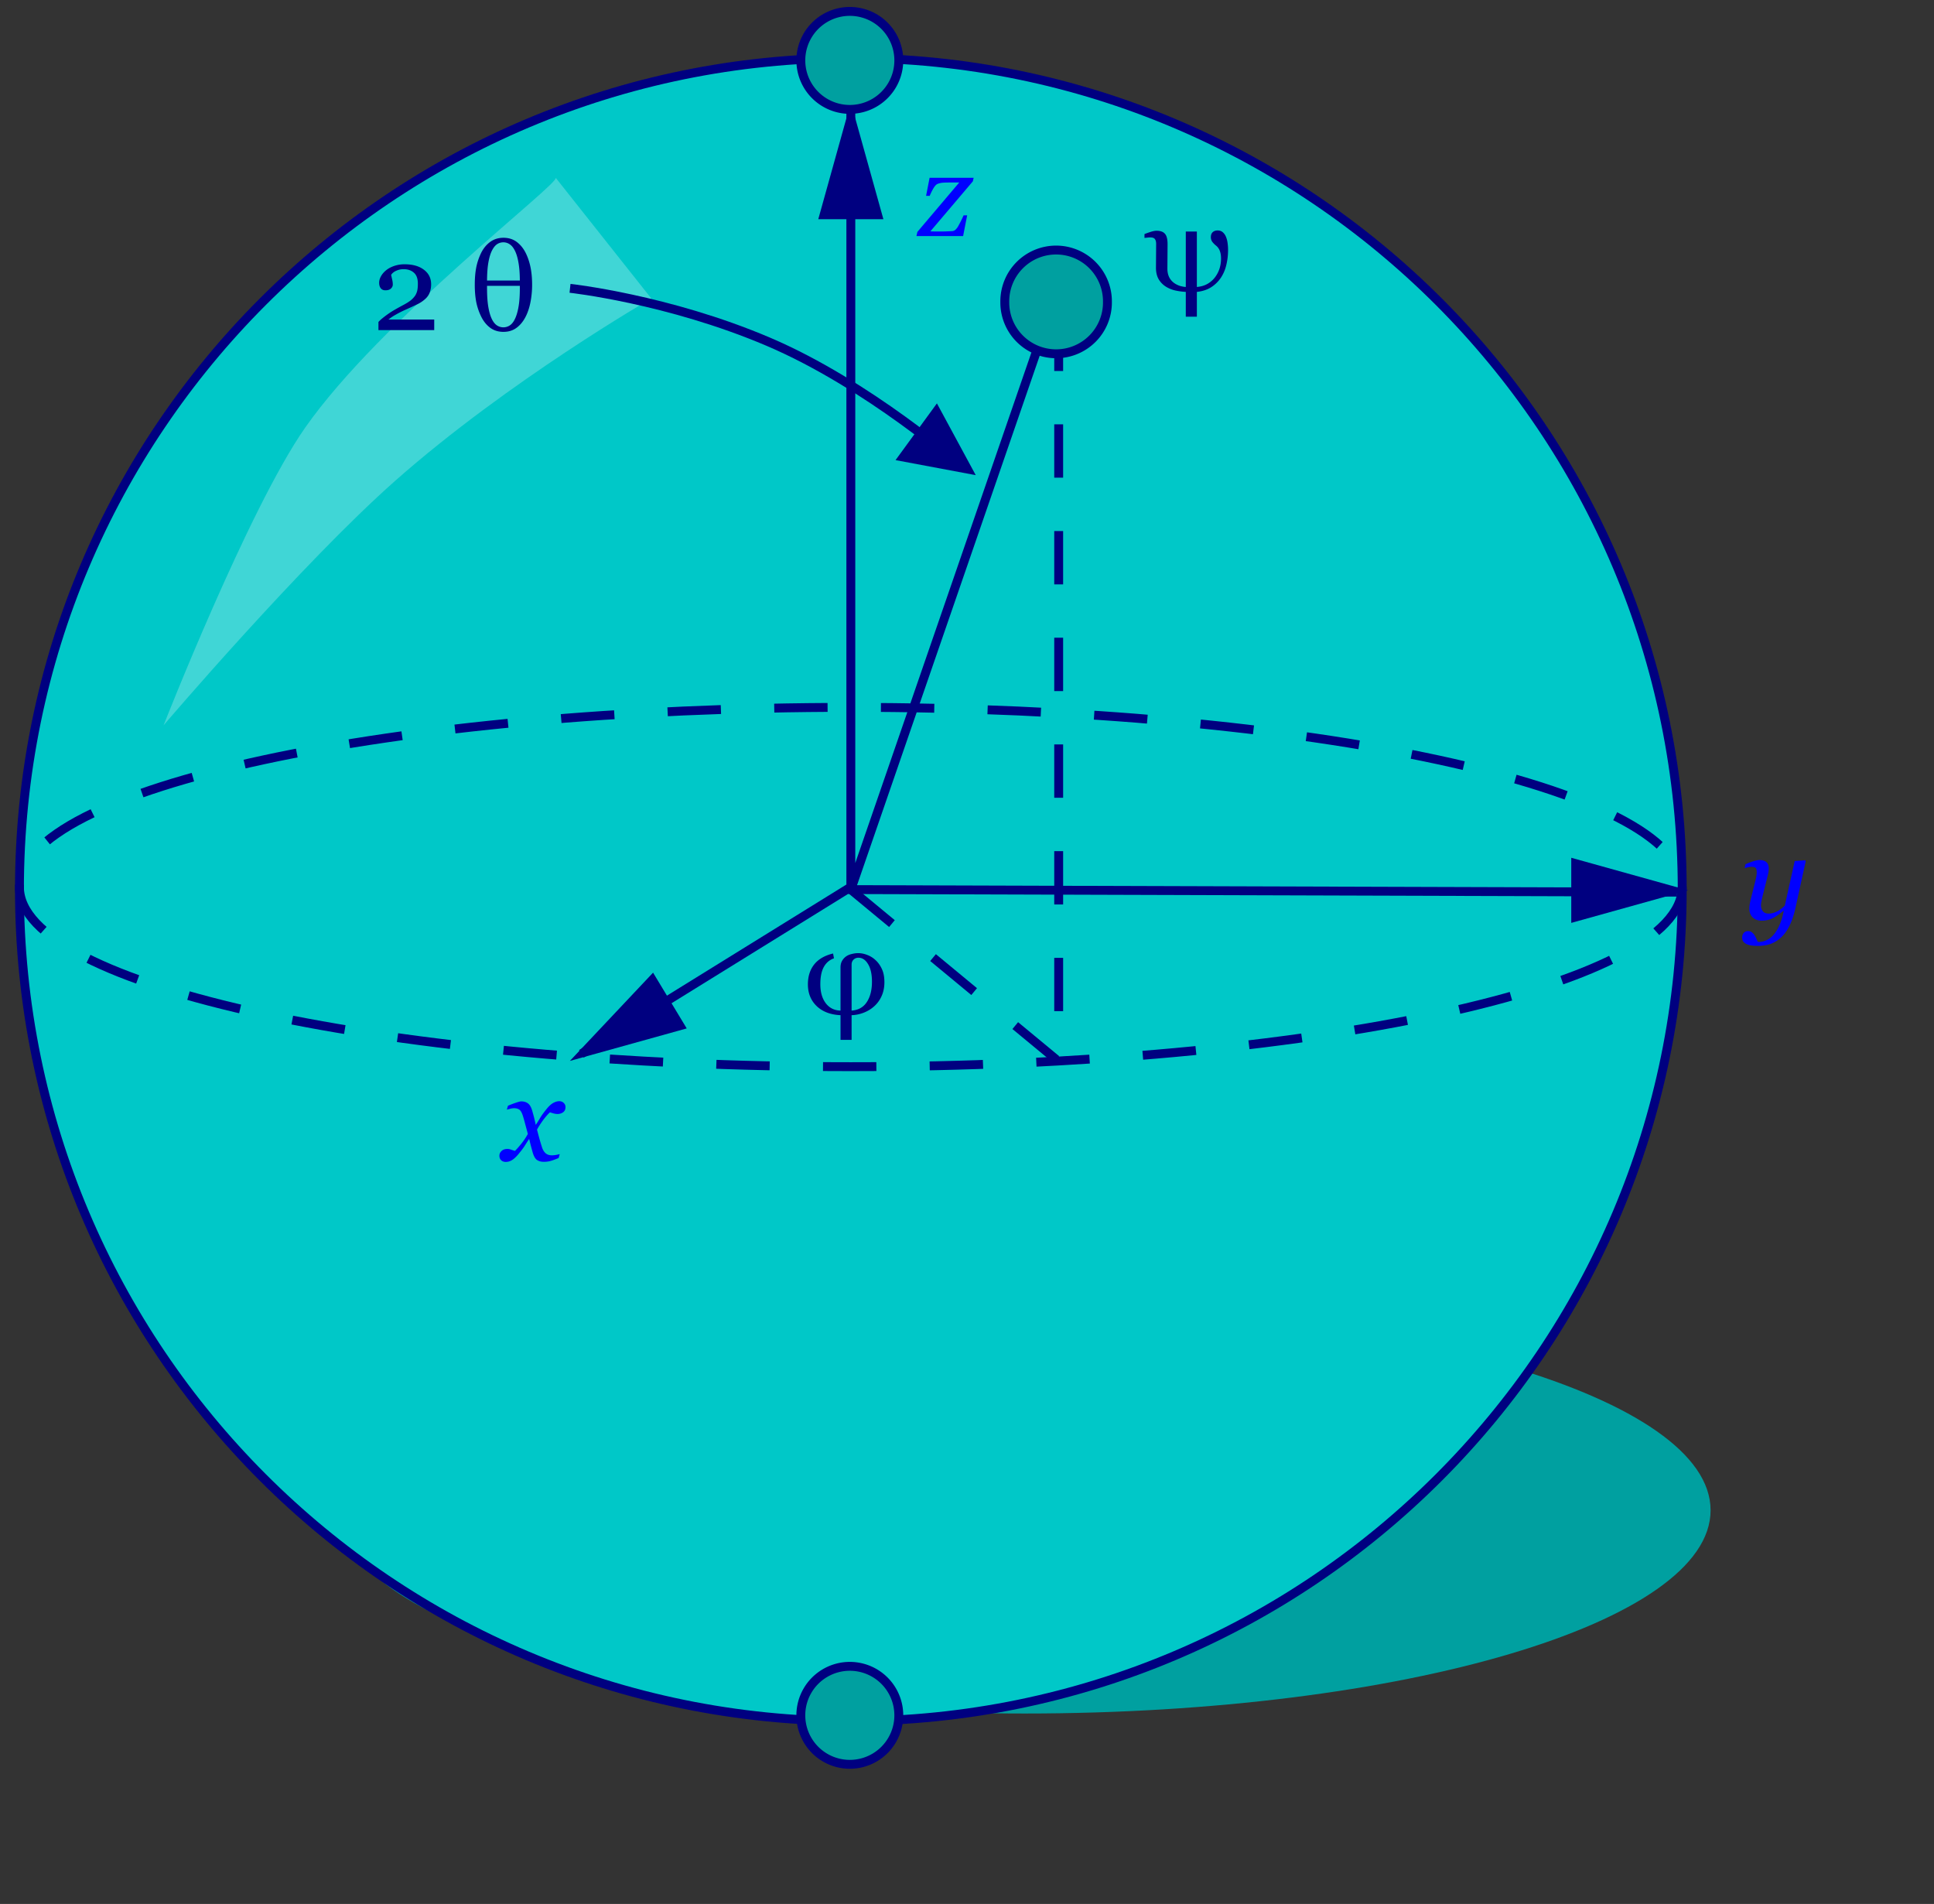 <svg xmlns="http://www.w3.org/2000/svg" width="256pt" height="336" version="1.0"><rect width="100%" height="100%" fill="#333333" stroke="none"/><path style="fill:#00a0a0;fill-opacity:1;stroke:none;stroke-width:3.5;stroke-miterlimit:4;stroke-dashoffset:0;stroke-opacity:1" d="M301.903 266.526c0 19.808-54.195 35.866-121.048 35.866-66.853 0-121.047-16.058-121.047-35.866s54.194-35.866 121.047-35.866 121.048 16.058 121.048 35.866z"/><path style="fill:#00c8c8;fill-opacity:1;stroke:navy;stroke-width:1.569;stroke-miterlimit:0;stroke-opacity:1" d="M296.896 156.989c.007 81.042-65.69 146.743-146.732 146.743S3.426 238.032 3.432 156.99C3.426 75.947 69.122 10.246 150.164 10.246c81.043 0 146.739 65.7 146.732 146.743z"/><path style="fill:#007e80;fill-opacity:0;stroke:navy;stroke-width:1.569;stroke-miterlimit:0;stroke-dasharray:9.415,9.415;stroke-dashoffset:0;stroke-opacity:1" d="M296.896 156.536c.01 17.51-65.687 31.705-146.732 31.705S3.422 174.046 3.432 156.536c-.01-17.51 65.687-31.705 146.732-31.705s146.742 14.195 146.732 31.705z" fill="none"/><path style="fill:none;fill-opacity:.75;fill-rule:evenodd;stroke:navy;stroke-width:1.569;stroke-linecap:butt;stroke-linejoin:miter;stroke-miterlimit:4;stroke-opacity:1" d="m295.99 157.442-145.826-.453L185.942 53.28M102.612 185.973l47.552-29.437V10.71"/><path style="fill:none;fill-opacity:.75;fill-rule:evenodd;stroke:navy;stroke-width:1.569;stroke-linecap:butt;stroke-linejoin:miter;stroke-miterlimit:4;stroke-dasharray:9.415,9.415;stroke-dashoffset:0;stroke-opacity:1" d="m150.164 156.989 36.683 30.343V53.28"/><path style="fill:#00a0a0;fill-opacity:1;stroke:navy;stroke-width:1.569;stroke-miterlimit:4;stroke-dashoffset:0;stroke-opacity:1" d="M195.452 53.28a9.058 9.058 0 1 1-18.115 0 9.058 9.058 0 1 1 18.115 0zM158.631 302.712a8.646 8.646 0 1 1-17.292 0 8.646 8.646 0 0 1 17.292 0z"/><path style="fill:navy;fill-opacity:1;fill-rule:evenodd;stroke:none;stroke-width:1px;stroke-linecap:butt;stroke-linejoin:miter;stroke-opacity:1" d="m297.932 157.121-20.62-5.746v11.493l20.62-5.747zM150.164 18.062l-5.746 20.62h11.493l-5.747-20.62z"/><path style="fill:#00a0a0;fill-opacity:1;stroke:navy;stroke-width:1.569;stroke-miterlimit:4;stroke-dashoffset:0;stroke-opacity:1" d="M158.631 10.66a8.646 8.646 0 1 1-17.292 0 8.646 8.646 0 0 1 17.292 0z"/><path style="fill:navy;fill-opacity:1;fill-rule:evenodd;stroke:none;stroke-width:1px;stroke-linecap:butt;stroke-linejoin:miter;stroke-opacity:1" d="m100.58 187.225 20.621-5.736-5.94-9.84-14.682 15.576z"/><path style="font-size:48px;font-style:italic;font-variant:normal;font-weight:400;font-stretch:normal;text-align:start;line-height:125%;writing-mode:lr-tb;text-anchor:start;fill:#00f;fill-opacity:1;font-family:Georgia" d="M99.803 195.406c-.007.406-.158.708-.452.904-.287.189-.602.283-.945.283a2.84 2.84 0 0 1-.715-.105c-.266-.077-.476-.14-.63-.189-.316.28-.683.694-1.104 1.24a16.094 16.094 0 0 0-1.177 1.807c.169.666.32 1.237.452 1.713.133.47.277.942.431 1.419.133.427.34.77.62 1.03.287.252.662.378 1.124.378a5.214 5.214 0 0 0 1.377-.221l-.19.693c-.672.28-1.18.463-1.523.547-.336.084-.7.126-1.093.126-.49 0-.896-.112-1.219-.336-.315-.224-.57-.687-.767-1.387-.14-.512-.255-.939-.346-1.282-.084-.35-.169-.697-.253-1.04-.322.483-.588.896-.798 1.24-.21.336-.56.802-1.05 1.397-.428.518-.82.886-1.178 1.103a2.081 2.081 0 0 1-1.093.326c-.329 0-.599-.095-.809-.284-.217-.196-.325-.466-.325-.809 0-.329.126-.61.378-.84.252-.239.599-.358 1.04-.358.224 0 .441.042.652.126.217.077.44.151.672.221.266-.252.617-.644 1.05-1.177.442-.532.852-1.138 1.23-1.818l-.441-1.639a33.244 33.244 0 0 0-.441-1.565c-.183-.568-.393-.932-.63-1.093-.239-.161-.544-.242-.915-.242-.203 0-.42.028-.652.084-.224.056-.434.112-.63.168l.2-.693c.54-.224 1.022-.406 1.45-.547.434-.147.728-.22.882-.22.484 0 .883.119 1.198.357.322.231.578.683.767 1.355.217.778.344 1.254.379 1.43.042.168.119.504.23 1.008.337-.518.61-.956.82-1.313.21-.357.554-.83 1.03-1.419.441-.553.848-.931 1.219-1.135.378-.21.739-.315 1.082-.315.308 0 .568.102.778.305a.955.955 0 0 1 .315.767M171.84 31.375l-.137.62-7.502 8.837.82.021h.966c.273 0 .56-.003.862-.01l1.145-.053a.977.977 0 0 0 .683-.294 2.55 2.55 0 0 0 .452-.61c.105-.182.255-.465.452-.85.196-.393.357-.736.483-1.03h.63l-.714 3.656h-8.238l.168-.735 7.387-8.722h-1.377c-.61 0-1.089.01-1.44.032-.35.02-.679.09-.987.21-.231.084-.47.326-.714.725-.246.4-.477.862-.694 1.387h-.64l.62-3.184h7.775M314.817 160.738h-.063c-.645.54-1.258.963-1.84 1.271-.58.309-1.243.463-1.985.463-.673 0-1.205-.193-1.597-.578-.393-.393-.589-.904-.589-1.534 0-.168.014-.368.042-.6.028-.23.095-.574.2-1.029l.82-3.278c.077-.316.136-.589.178-.82.042-.238.063-.466.063-.683 0-.392-.066-.651-.2-.778-.125-.133-.388-.2-.787-.2-.155 0-.35.029-.589.085a23.37 23.37 0 0 0-.557.136l.158-.672a12.53 12.53 0 0 1 1.44-.557c.42-.126.756-.19 1.008-.19.56 0 .974.127 1.24.38.273.251.41.63.41 1.134a5.344 5.344 0 0 1-.168 1.166l-.957 3.836c-.07.294-.13.57-.178.83a3.286 3.286 0 0 0-.074.578c0 .469.112.84.337 1.113.23.274.567.41 1.008.41.512 0 1.009-.126 1.492-.378.49-.252.95-.599 1.377-1.04l1.744-7.86 1.818-.126.126.158-1.807 8.227c-.266 1.205-.606 2.235-1.02 3.09-.413.854-.896 1.544-1.45 2.07-.581.553-1.208.952-1.88 1.197-.673.245-1.44.368-2.302.368-.595 0-1.068-.042-1.418-.126-.35-.084-.627-.2-.83-.347-.203-.14-.34-.298-.41-.473a1.405 1.405 0 0 1-.105-.525c0-.301.091-.568.273-.799.182-.23.445-.347.788-.347.26 0 .48.074.662.221.182.147.33.308.441.483.127.19.242.403.347.641l.252.568h.253c.399 0 .82-.098 1.26-.294a3.59 3.59 0 0 0 1.23-.915c.4-.448.756-1.026 1.072-1.733.322-.708.578-1.555.767-2.543"/><path style="font-size:48px;font-style:normal;font-variant:normal;font-weight:400;font-stretch:normal;text-align:start;line-height:125%;writing-mode:lr-tb;text-anchor:start;fill:navy;fill-opacity:1;font-family:Georgia" d="M154.523 169.435c.462.42.837.945 1.124 1.576.295.623.442 1.397.442 2.322 0 .918-.168 1.74-.505 2.47a5.218 5.218 0 0 1-1.313 1.796c-.54.483-1.16.858-1.86 1.124a6.382 6.382 0 0 1-2.112.431v4.36h-1.954v-4.36c-1.759-.077-3.16-.61-4.203-1.597-1.037-.995-1.555-2.277-1.555-3.846 0-1.394.367-2.56 1.103-3.499.742-.938 1.856-1.586 3.341-1.944l.158.851c-.792.28-1.39.792-1.797 1.535-.406.735-.61 1.754-.61 3.057 0 1.373.32 2.484.957 3.331.644.84 1.513 1.275 2.606 1.303v-7.618c0-.448.09-.833.273-1.156.182-.322.424-.588.725-.798.266-.19.599-.33.998-.42.4-.099.767-.148 1.103-.148.533 0 1.069.105 1.608.316a4.36 4.36 0 0 1 1.471.914m-.63 3.814c0-1.317-.228-2.35-.683-3.1-.449-.756-1.016-1.135-1.703-1.135-.336 0-.623.112-.861.337-.231.217-.347.515-.347.893v8.101c1.19-.084 2.088-.588 2.69-1.513.602-.925.904-2.119.904-3.583"/><path style="font-size:48px;font-style:normal;font-variant:normal;font-weight:400;font-stretch:normal;text-align:start;line-height:100%;writing-mode:lr-tb;text-anchor:start;fill:navy;fill-opacity:1;font-family:Georgia" d="M216.742 44.105c0 .91-.101 1.79-.305 2.637a6.875 6.875 0 0 1-.956 2.26 5.85 5.85 0 0 1-1.712 1.68c-.687.442-1.531.719-2.533.83v4.372h-1.954v-4.371a11.79 11.79 0 0 1-1.608-.2 5.45 5.45 0 0 1-1.744-.63 3.908 3.908 0 0 1-1.408-1.356c-.336-.56-.505-1.25-.505-2.07l.032-4.213c0-.379-.074-.662-.22-.852-.14-.196-.414-.294-.82-.294-.168 0-.357.014-.568.042-.203.021-.353.035-.451.042v-.672c.252-.105.595-.228 1.03-.368.44-.147.808-.22 1.103-.22.68 0 1.173.178 1.481.535.315.357.47.984.462 1.881l-.031 4.224c-.007.589.098 1.107.315 1.555.224.449.554.816.988 1.104.336.217.686.374 1.05.472.365.091.663.14.894.148v-9.783h1.954v9.783c.694-.057 1.307-.232 1.84-.526a4.406 4.406 0 0 0 1.334-1.145 5.18 5.18 0 0 0 .82-1.555c.181-.56.272-1.156.272-1.787 0-.518-.07-.963-.21-1.334a2.142 2.142 0 0 0-.693-.967 3.846 3.846 0 0 1-.652-.662 1.397 1.397 0 0 1-.241-.82c0-.392.112-.686.336-.882.224-.196.508-.294.85-.294.372 0 .677.105.915.315.245.21.434.48.567.81.14.335.235.703.284 1.102.056.393.084.795.084 1.209"/><path style="fill:#fff;fill-opacity:.251;fill-rule:evenodd;stroke:none;stroke-width:1px;stroke-linecap:butt;stroke-linejoin:miter;stroke-opacity:1" d="m98.069 31.364 16.882 21.311S89.736 67.193 69.802 84.801c-16.575 14.642-40.929 43.193-40.929 43.193s14.98-38.207 24.953-52.477c13.35-19.102 45.14-43.257 44.243-44.153z"/><path style="font-size:48px;font-style:normal;font-variant:normal;font-weight:400;font-stretch:normal;text-align:start;line-height:125%;writing-mode:lr-tb;text-anchor:start;fill:navy;fill-opacity:1;font-family:Georgia" d="M76.637 58.25h-9.845v-1.429c.189-.217.451-.459.788-.725a17.95 17.95 0 0 1 1.198-.882c.28-.19.616-.396 1.008-.62.393-.225.837-.47 1.335-.736.553-.294.977-.553 1.271-.778.301-.224.575-.5.82-.83.16-.217.29-.486.389-.809.098-.329.147-.795.147-1.397 0-.876-.235-1.517-.704-1.923-.47-.413-1.072-.62-1.808-.62-.455 0-.886.091-1.292.273-.406.175-.711.42-.914.736.049.224.108.49.178.798.077.308.116.61.116.904 0 .266-.112.504-.336.714-.217.204-.543.305-.977.305-.35 0-.62-.119-.81-.357-.189-.245-.283-.571-.283-.977 0-.379.105-.757.315-1.135.21-.385.511-.74.904-1.061.385-.316.861-.571 1.429-.767a5.592 5.592 0 0 1 1.838-.295c1.437 0 2.575.323 3.415.967.848.637 1.272 1.492 1.272 2.564 0 .511-.077.977-.231 1.397-.147.42-.39.792-.725 1.114a5.59 5.59 0 0 1-1.303.925c-.498.252-1.258.606-2.28 1.061-.61.273-1.177.56-1.703.862a8.587 8.587 0 0 0-1.292.861h8.08v1.86M92.83 44.737c.372.778.645 1.619.82 2.522.175.897.263 1.895.263 2.995 0 1.023-.091 2.014-.273 2.974-.176.952-.449 1.807-.82 2.563-.427.87-.97 1.549-1.629 2.039-.651.49-1.432.735-2.343.735-.918 0-1.706-.248-2.364-.746-.659-.497-1.191-1.173-1.597-2.028a10.466 10.466 0 0 1-.84-2.521c-.169-.89-.253-1.892-.253-3.006 0-1.127.08-2.122.242-2.984.16-.861.437-1.709.83-2.543.399-.84.935-1.513 1.607-2.017.673-.504 1.468-.757 2.386-.757.924 0 1.716.253 2.374.757.659.504 1.191 1.177 1.597 2.017m-1.082 4.77c-.007-1.239-.087-2.29-.241-3.151-.148-.862-.354-1.559-.62-2.091-.26-.533-.564-.915-.915-1.146a1.963 1.963 0 0 0-1.124-.357c-.413 0-.788.112-1.124.336-.336.224-.641.61-.914 1.156-.26.525-.466 1.222-.62 2.091-.147.862-.224 1.916-.231 3.163h5.79m-.852 6.746c.266-.56.473-1.268.62-2.123.154-.854.231-1.961.231-3.32v-.368h-5.79v.368c0 1.338.074 2.445.221 3.32.147.876.35 1.587.61 2.133.245.519.542.9.893 1.146a2.06 2.06 0 0 0 2.3.01c.358-.238.663-.627.915-1.166"/><path style="fill:none;fill-opacity:.75;fill-rule:evenodd;stroke:navy;stroke-width:1.569;stroke-linecap:butt;stroke-linejoin:miter;stroke-miterlimit:4;stroke-opacity:1" d="M100.605 50.882s17.25 1.875 34.97 9.414c17.68 7.523 34.072 21.968 34.072 21.968"/><path style="fill:navy;fill-opacity:1;fill-rule:evenodd;stroke:none;stroke-width:1px;stroke-linecap:butt;stroke-linejoin:miter;stroke-opacity:1" d="m172.208 83.852-6.851-12.664-7.3 10.01 14.15 2.654z"/></svg>